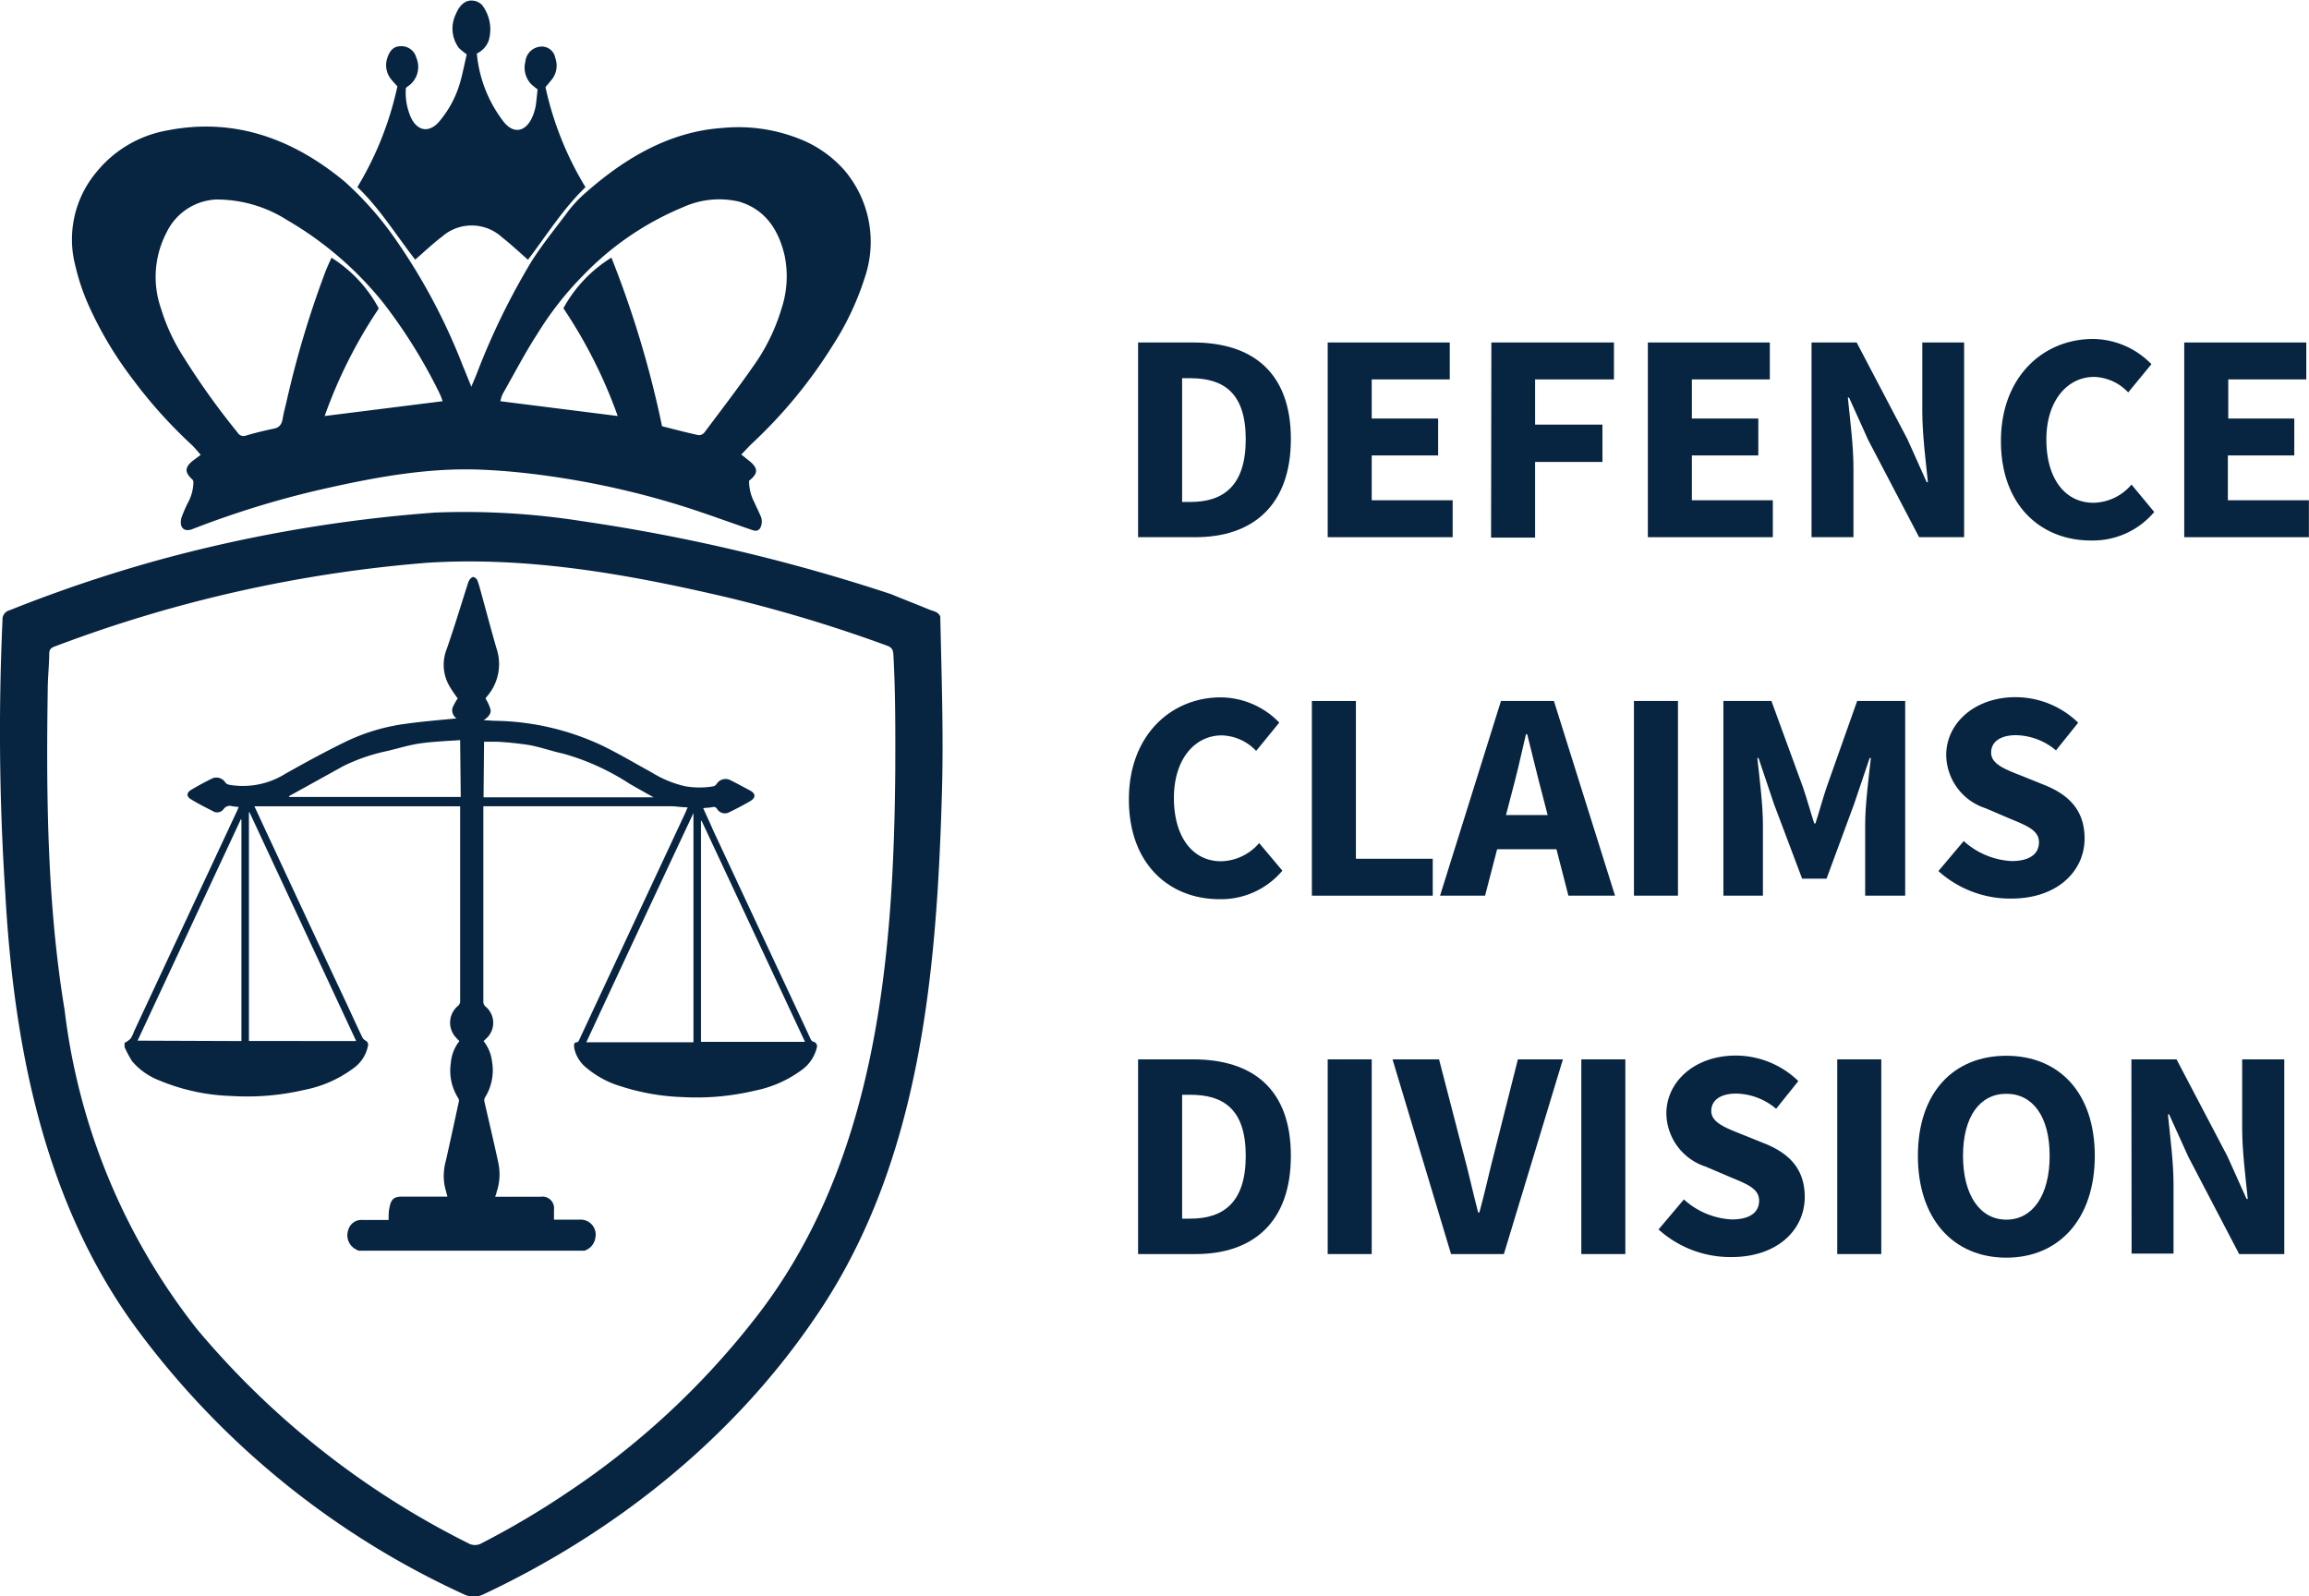 <svg id="Layer_1" data-name="Layer 1" xmlns="http://www.w3.org/2000/svg" viewBox="0 0 230.78 159.56"><defs><style>.cls-1{fill:#072441;}</style></defs><path class="cls-1" d="M146.09,84.85A11.68,11.68,0,0,0,142.28,82a16.51,16.51,0,0,0-8.39-1.38c-5.26.36-9.85,3-14.13,6.89a13.26,13.26,0,0,0-1.57,1.82c-1.14,1.51-2.34,3-3.36,4.6a70.2,70.2,0,0,0-5.5,11.28c-.16.4-.33.78-.53,1.27-.33-.8-.59-1.46-.86-2.11a60.12,60.12,0,0,0-6.71-12.61A33,33,0,0,0,96.16,86c-5.52-4.59-11.45-6.41-17.88-5.11a11.71,11.71,0,0,0-6.94,4.13,10.46,10.46,0,0,0-2.1,9.45,21.7,21.7,0,0,0,1.23,3.7A37.54,37.54,0,0,0,75,105.79a47.53,47.53,0,0,0,5.85,6.5c.29.28.56.61.9,1l-.79.59c-.83.67-.83,1.19,0,1.91,0,0,0,.06.06.15a4.34,4.34,0,0,1-.54,2.12,13,13,0,0,0-.64,1.48c-.25.85.11,1.39.8,1.25.13,0,.26-.08.39-.12a92.57,92.57,0,0,1,12.58-3.88c5.48-1.25,11-2.29,16.55-2,2.13.1,4.27.32,6.4.62a84,84,0,0,1,13.68,3.11c2.18.7,4.35,1.5,6.53,2.25.32.11.65.22.9-.16a1.39,1.39,0,0,0,0-1.3c-.18-.43-.4-.84-.58-1.27a4.51,4.51,0,0,1-.53-2.16c.93-.74.93-1.25,0-2l-.78-.62c.44-.45.76-.82,1.11-1.14a48.4,48.4,0,0,0,8-9.72,28.24,28.24,0,0,0,3.24-6.85A11.05,11.05,0,0,0,146.09,84.85ZM94.14,109.41a48.1,48.1,0,0,1,5.41-10.75,13.41,13.41,0,0,0-4.73-5.07c-.19.43-.4.87-.58,1.33a96.82,96.82,0,0,0-3.9,13c-.13.58-.3,1.15-.39,1.73s-.34.89-.8,1c-1,.21-2,.45-2.92.73a.68.68,0,0,1-.79-.31A75.29,75.29,0,0,1,80,103.46a19.34,19.34,0,0,1-2.22-4.8,9.58,9.58,0,0,1,.56-7.6,5.8,5.8,0,0,1,4.92-3.29,13.14,13.14,0,0,1,7.15,2.07A34.54,34.54,0,0,1,100,98.1a52.23,52.23,0,0,1,5.66,9.12,6.73,6.73,0,0,1,.27.71ZM139.8,98.68a19.48,19.48,0,0,1-2.84,5.78c-1.57,2.25-3.21,4.39-4.84,6.56a.7.7,0,0,1-.62.3c-1.21-.26-2.41-.58-3.64-.89a101.51,101.51,0,0,0-5.06-16.85A13.62,13.62,0,0,0,118,98.64a48.5,48.5,0,0,1,5.43,10.77l-11.73-1.48a3.79,3.79,0,0,1,.23-.72c1.14-2,2.23-4.1,3.46-6a32.45,32.45,0,0,1,4.63-5.9A29.53,29.53,0,0,1,130,88.52a8.72,8.72,0,0,1,5.55-.54c2.26.66,3.86,2.37,4.56,5.39A10.27,10.27,0,0,1,139.8,98.68Z" transform="translate(-61.69 -67.83)"/><path class="cls-1" d="M103.19,93.78c.92-.8,1.77-1.61,2.67-2.29a4.49,4.49,0,0,1,6,.05c.87.68,1.7,1.46,2.6,2.25,1.85-2.43,3.55-5.15,5.75-7.25a32.44,32.44,0,0,1-4-10c.2-.25.37-.43.52-.63a2.25,2.25,0,0,0,.46-2.29,1.37,1.37,0,0,0-1.57-1.12A1.66,1.66,0,0,0,114.2,74a2.38,2.38,0,0,0,.6,2.26,8,8,0,0,0,.62.5c-.06.57-.11,1.1-.18,1.62a5.68,5.68,0,0,1-.18.71c-.6,1.85-1.91,2.28-3,.95a13.08,13.08,0,0,1-2.71-6.86,2.32,2.32,0,0,0,1.17-1.25,4,4,0,0,0-.65-3.6,1.47,1.47,0,0,0-.65-.39c-.88-.23-1.55.26-2,1.37a3.25,3.25,0,0,0,.34,3.32,6.48,6.48,0,0,0,.78.63c-.21.9-.39,1.83-.64,2.73A10.53,10.53,0,0,1,105.57,80c-1.11,1.27-2.43.87-3-.92a6,6,0,0,1-.31-2.47c.19-.15.36-.26.51-.4a2.34,2.34,0,0,0,.53-2.61,1.53,1.53,0,0,0-1.59-1.15c-.65,0-1.07.42-1.31,1.18a2.22,2.22,0,0,0,.39,2.13c.21.27.44.5.62.7a32.89,32.89,0,0,1-4,10.07C99.64,88.64,101.32,91.39,103.19,93.78Z" transform="translate(-61.69 -67.83)"/><path class="cls-1" d="M155.67,129.46c-.2-.52-.73-.54-1.14-.72-1.25-.52-2.51-1-3.76-1.52a181.81,181.81,0,0,0-30.89-7.3,75.33,75.33,0,0,0-14.71-.86,144.87,144.87,0,0,0-27.29,4.65,142.36,142.36,0,0,0-15.22,5.11.94.94,0,0,0-.72,1,245.91,245.91,0,0,0,.27,27.15c.84,15.27,3.83,30.88,13,43.47A84.16,84.16,0,0,0,108,227.15a2.26,2.26,0,0,0,2.07,0c13.08-6.16,24.81-15.49,33-27.5,10.64-15.38,12.26-34.65,12.77-52.81C156,141,155.79,135.25,155.67,129.46Zm-4.5,15.41c-.16,19-1.93,39.49-14.18,54.95A79.62,79.62,0,0,1,118.4,217a83.86,83.86,0,0,1-8.57,5.07,1.34,1.34,0,0,1-1.34,0,84.64,84.64,0,0,1-27.13-21.42A63.71,63.71,0,0,1,68.15,168.8c-1.74-10.56-1.85-21.28-1.69-32,0-1.21.14-2.43.15-3.64,0-.46.24-.61.59-.73a135.19,135.19,0,0,1,37.28-8.36c10.13-.63,20.19,1.19,30,3.49a143.93,143.93,0,0,1,15.89,4.81c.59.21.59.58.62,1C151.2,137.25,151.18,141.06,151.17,144.87Z" transform="translate(-61.69 -67.83)"/><path class="cls-1" d="M97.52,192.83c-.12-.06-.25-.12-.36-.19a1.58,1.58,0,0,1-.66-1.88,1.36,1.36,0,0,1,1.42-1h2.61c0-.47,0-.91.11-1.33.15-.75.45-1,1.21-1h4.56c-.11-.42-.22-.8-.3-1.19a5.69,5.69,0,0,1,.16-2.46q.65-2.92,1.28-5.85a.45.45,0,0,0-.06-.34,5.11,5.11,0,0,1-.74-3.51,4,4,0,0,1,.86-2.2,4.79,4.79,0,0,1-.49-.52,2.18,2.18,0,0,1,.35-3,.61.61,0,0,0,.21-.41q0-9.63,0-19.25c0-.09,0-.18,0-.28H87.12c.63,1.35,1.22,2.64,1.83,3.93q3.72,8,7.45,15.93c.51,1.1,1,2.19,1.53,3.28a.9.9,0,0,0,.32.29.45.45,0,0,1,.21.54A3.59,3.59,0,0,1,97,174.61a12.08,12.08,0,0,1-4.89,2.15,25.06,25.06,0,0,1-7.27.61,20.26,20.26,0,0,1-7.24-1.56,6.69,6.69,0,0,1-2.71-1.92,11.13,11.13,0,0,1-.75-1.41v-.42a2.31,2.31,0,0,0,.6-.42,3.11,3.11,0,0,0,.34-.71l10.32-22.09.15-.36a5.89,5.89,0,0,1-.65-.07.75.75,0,0,0-.84.26.8.8,0,0,1-1.11.22c-.74-.37-1.48-.75-2.18-1.18-.46-.28-.44-.64,0-.92.71-.43,1.44-.82,2.18-1.18a1.06,1.06,0,0,1,1.27.44.66.66,0,0,0,.35.21,8,8,0,0,0,5.6-1.07c2-1.13,4-2.22,6.09-3.24a19.78,19.78,0,0,1,6.06-1.79c1.65-.23,3.32-.36,5-.53a1,1,0,0,1-.42-1,5.43,5.43,0,0,1,.54-1,12,12,0,0,1-.85-1.26,4.25,4.25,0,0,1-.27-3.62c.75-2.14,1.4-4.3,2.09-6.46a2,2,0,0,1,.2-.5c.09-.13.26-.3.38-.29a.61.61,0,0,1,.4.3c.16.42.27.85.39,1.28.51,1.85,1,3.71,1.53,5.54a4.93,4.93,0,0,1-.95,4.82c-.07.09-.15.18-.13.23a4.15,4.15,0,0,1,.49,1.08c.07.43-.25.77-.69,1.06l1.06.06a26,26,0,0,1,11,2.58c1.61.8,3.16,1.72,4.73,2.58a11.07,11.07,0,0,0,3.33,1.38,8.25,8.25,0,0,0,2.89,0,.56.56,0,0,0,.27-.22,1.06,1.06,0,0,1,1.43-.36c.64.32,1.28.67,1.9,1s.6.74,0,1.09-1.43.79-2.17,1.14a.92.92,0,0,1-1.12-.39.37.37,0,0,0-.45-.17c-.29.06-.59.06-.93.1.35.77.69,1.5,1,2.22q4.38,9.38,8.75,18.73c.34.72.67,1.44,1,2.15a.47.47,0,0,0,.24.24.46.46,0,0,1,.36.62,3.85,3.85,0,0,1-1.5,2.21,11.7,11.7,0,0,1-4.66,2.06,25.13,25.13,0,0,1-7.23.65,22.33,22.33,0,0,1-6.13-1.06,9.59,9.59,0,0,1-3.48-1.85,3.44,3.44,0,0,1-1.24-2c0-.26-.11-.54.31-.58.08,0,.16-.15.2-.25l3.87-8.28,6.73-14.4c.07-.16.13-.32.23-.54-.61,0-1.17-.11-1.73-.11H110v19.48a.63.63,0,0,0,.24.56,2.11,2.11,0,0,1,0,3.22,2.28,2.28,0,0,1-.22.21,4,4,0,0,1,.84,2,5.15,5.15,0,0,1-.7,3.65.55.55,0,0,0-.06.38c.46,2,.95,4.07,1.39,6.11a5.53,5.53,0,0,1-.18,3c0,.12-.07.24-.13.42h4.55a1.16,1.16,0,0,1,1.33,1.29c0,.32,0,.64,0,1h2.57a1.5,1.5,0,0,1,1.56,1.84,1.59,1.59,0,0,1-1.08,1.26ZM120.29,172H131V149.09H131Q125.64,160.5,120.29,172Zm-23-.12L86.62,149l-.05,0v22.87Zm-11.47,0V149.72h-.06L75.44,171.84Zm46-22-.07,0v22.08h10.4Zm-24.14-8.08c-1.34.1-2.66.14-4,.33-1.1.16-2.19.5-3.28.76A18.35,18.35,0,0,0,96,144.4l-5.42,3s0,.06,0,.08h17.16Zm2.34,5.72h17c-.86-.48-1.65-.92-2.43-1.37a23.86,23.86,0,0,0-6.62-3c-1.13-.24-2.23-.64-3.36-.85a32.73,32.73,0,0,0-3.29-.34c-.41,0-.82,0-1.25,0Z" transform="translate(-61.69 -67.83)"/><path class="cls-1" d="M175.44,102.06h5.5c5.94,0,9.77,3,9.77,9.65s-3.83,9.81-9.53,9.81h-5.74ZM180.67,118c3.3,0,5.53-1.62,5.53-6.27s-2.23-6.1-5.53-6.1h-.83V118Z" transform="translate(-61.69 -67.83)"/><path class="cls-1" d="M194.39,102.06h12.2v3.69h-7.8v3.91h6.64v3.69h-6.64v4.48h8.09v3.69H194.39Z" transform="translate(-61.69 -67.83)"/><path class="cls-1" d="M210.75,102.06H223v3.69h-7.88v4.52h6.73V114h-6.73v7.56h-4.4Z" transform="translate(-61.69 -67.83)"/><path class="cls-1" d="M226.39,102.06h12.19v3.69h-7.79v3.91h6.64v3.69h-6.64v4.48h8.09v3.69H226.39Z" transform="translate(-61.69 -67.83)"/><path class="cls-1" d="M242.75,102.06h4.51l5.08,9.68,1.92,4.28h.12c-.21-2.06-.56-4.79-.56-7.08v-6.88H258v19.46H253.5l-5.08-9.7-1.92-4.25h-.12c.21,2.15.56,4.75.56,7.05v6.9h-4.19Z" transform="translate(-61.69 -67.83)"/><path class="cls-1" d="M261.68,111.91c0-6.46,4.27-10.2,9.19-10.2a8.22,8.22,0,0,1,5.85,2.52l-2.32,2.82A4.9,4.9,0,0,0,271,105.5c-2.67,0-4.78,2.36-4.78,6.26s1.86,6.32,4.71,6.32a5.1,5.1,0,0,0,3.8-1.82L277,119a8,8,0,0,1-6.28,2.85C265.8,121.88,261.68,118.46,261.68,111.91Z" transform="translate(-61.69 -67.83)"/><path class="cls-1" d="M280,102.06h12.2v3.69h-7.8v3.91H291v3.69h-6.64v4.48h8.1v3.69H280Z" transform="translate(-61.69 -67.83)"/><path class="cls-1" d="M174.52,147.73c0-6.46,4.26-10.2,9.18-10.2a8.2,8.2,0,0,1,5.85,2.52l-2.31,2.83a4.9,4.9,0,0,0-3.44-1.55c-2.67,0-4.78,2.35-4.78,6.25s1.87,6.33,4.71,6.33a5.14,5.14,0,0,0,3.81-1.82l2.32,2.76a8,8,0,0,1-6.29,2.85C178.64,157.7,174.52,154.28,174.52,147.73Z" transform="translate(-61.69 -67.83)"/><path class="cls-1" d="M192.81,137.89h4.4v15.77h7.68v3.69H192.81Z" transform="translate(-61.69 -67.83)"/><path class="cls-1" d="M211.71,137.89H217l6.11,19.46h-4.66l-2.54-9.86c-.54-2-1.06-4.25-1.58-6.28h-.12c-.47,2.06-1,4.33-1.53,6.28l-2.56,9.86h-4.5Zm-2.08,11.4H219v3.42h-9.37Z" transform="translate(-61.69 -67.83)"/><path class="cls-1" d="M225,137.89h4.4v19.46H225Z" transform="translate(-61.69 -67.83)"/><path class="cls-1" d="M233.94,137.89h4.8l3.16,8.64c.39,1.15.73,2.4,1.12,3.6h.12c.39-1.2.72-2.45,1.11-3.6l3.06-8.64h4.8v19.46h-4V150.2c0-1.89.36-4.72.57-6.61h-.12L247,148.2l-2.75,7.45h-2.44L239,148.2l-1.55-4.61h-.12c.21,1.89.56,4.72.56,6.61v7.15h-3.95Z" transform="translate(-61.69 -67.83)"/><path class="cls-1" d="M255.43,154.89l2.53-3a7.72,7.72,0,0,0,4.78,2c1.84,0,2.74-.73,2.74-1.88s-1.11-1.62-2.81-2.32l-2.53-1.08a5.67,5.67,0,0,1-3.93-5.3c0-3.23,2.88-5.8,6.93-5.8a9,9,0,0,1,6.26,2.55l-2.22,2.77a6.34,6.34,0,0,0-4-1.52c-1.51,0-2.48.63-2.48,1.74s1.27,1.63,3,2.3l2.48,1c2.38,1,3.86,2.54,3.86,5.29,0,3.23-2.69,6-7.33,6A10.71,10.71,0,0,1,255.43,154.89Z" transform="translate(-61.69 -67.83)"/><path class="cls-1" d="M175.44,173.71h5.5c5.94,0,9.77,2.95,9.77,9.64s-3.83,9.82-9.53,9.82h-5.74Zm5.23,15.92c3.3,0,5.53-1.62,5.53-6.28s-2.23-6.1-5.53-6.1h-.83v12.38Z" transform="translate(-61.69 -67.83)"/><path class="cls-1" d="M194.39,173.71h4.4v19.46h-4.4Z" transform="translate(-61.69 -67.83)"/><path class="cls-1" d="M200.87,173.71h4.65l2.35,9.07c.58,2.12,1,4.09,1.56,6.24h.12c.59-2.15,1-4.12,1.56-6.24l2.29-9.07h4.5L212,193.17h-5.28Z" transform="translate(-61.69 -67.83)"/><path class="cls-1" d="M219.74,173.71h4.4v19.46h-4.4Z" transform="translate(-61.69 -67.83)"/><path class="cls-1" d="M227.46,190.71l2.53-3a7.72,7.72,0,0,0,4.78,2c1.84,0,2.74-.72,2.74-1.88s-1.11-1.62-2.81-2.32l-2.53-1.08a5.67,5.67,0,0,1-3.93-5.3c0-3.23,2.88-5.8,6.93-5.8a9,9,0,0,1,6.26,2.55l-2.22,2.77a6.34,6.34,0,0,0-4-1.52c-1.51,0-2.48.63-2.48,1.74s1.28,1.63,3,2.31l2.48,1c2.38,1,3.86,2.54,3.86,5.29,0,3.24-2.69,6-7.33,6A10.72,10.72,0,0,1,227.46,190.71Z" transform="translate(-61.69 -67.83)"/><path class="cls-1" d="M245.32,173.71h4.4v19.46h-4.4Z" transform="translate(-61.69 -67.83)"/><path class="cls-1" d="M253.38,183.35c0-6.35,3.59-10,8.84-10s8.84,3.67,8.84,10-3.59,10.18-8.84,10.18S253.38,189.71,253.38,183.35Zm13.17,0c0-3.9-1.67-6.2-4.33-6.2s-4.33,2.3-4.33,6.2,1.68,6.38,4.33,6.38S266.55,187.26,266.55,183.35Z" transform="translate(-61.69 -67.83)"/><path class="cls-1" d="M274.72,173.71h4.51l5.08,9.68,1.92,4.27h.12c-.21-2.06-.56-4.78-.56-7.08v-6.87H290v19.46h-4.51l-5.07-9.7-1.93-4.26h-.12c.21,2.15.56,4.76.56,7v6.91h-4.19Z" transform="translate(-61.69 -67.83)"/></svg>